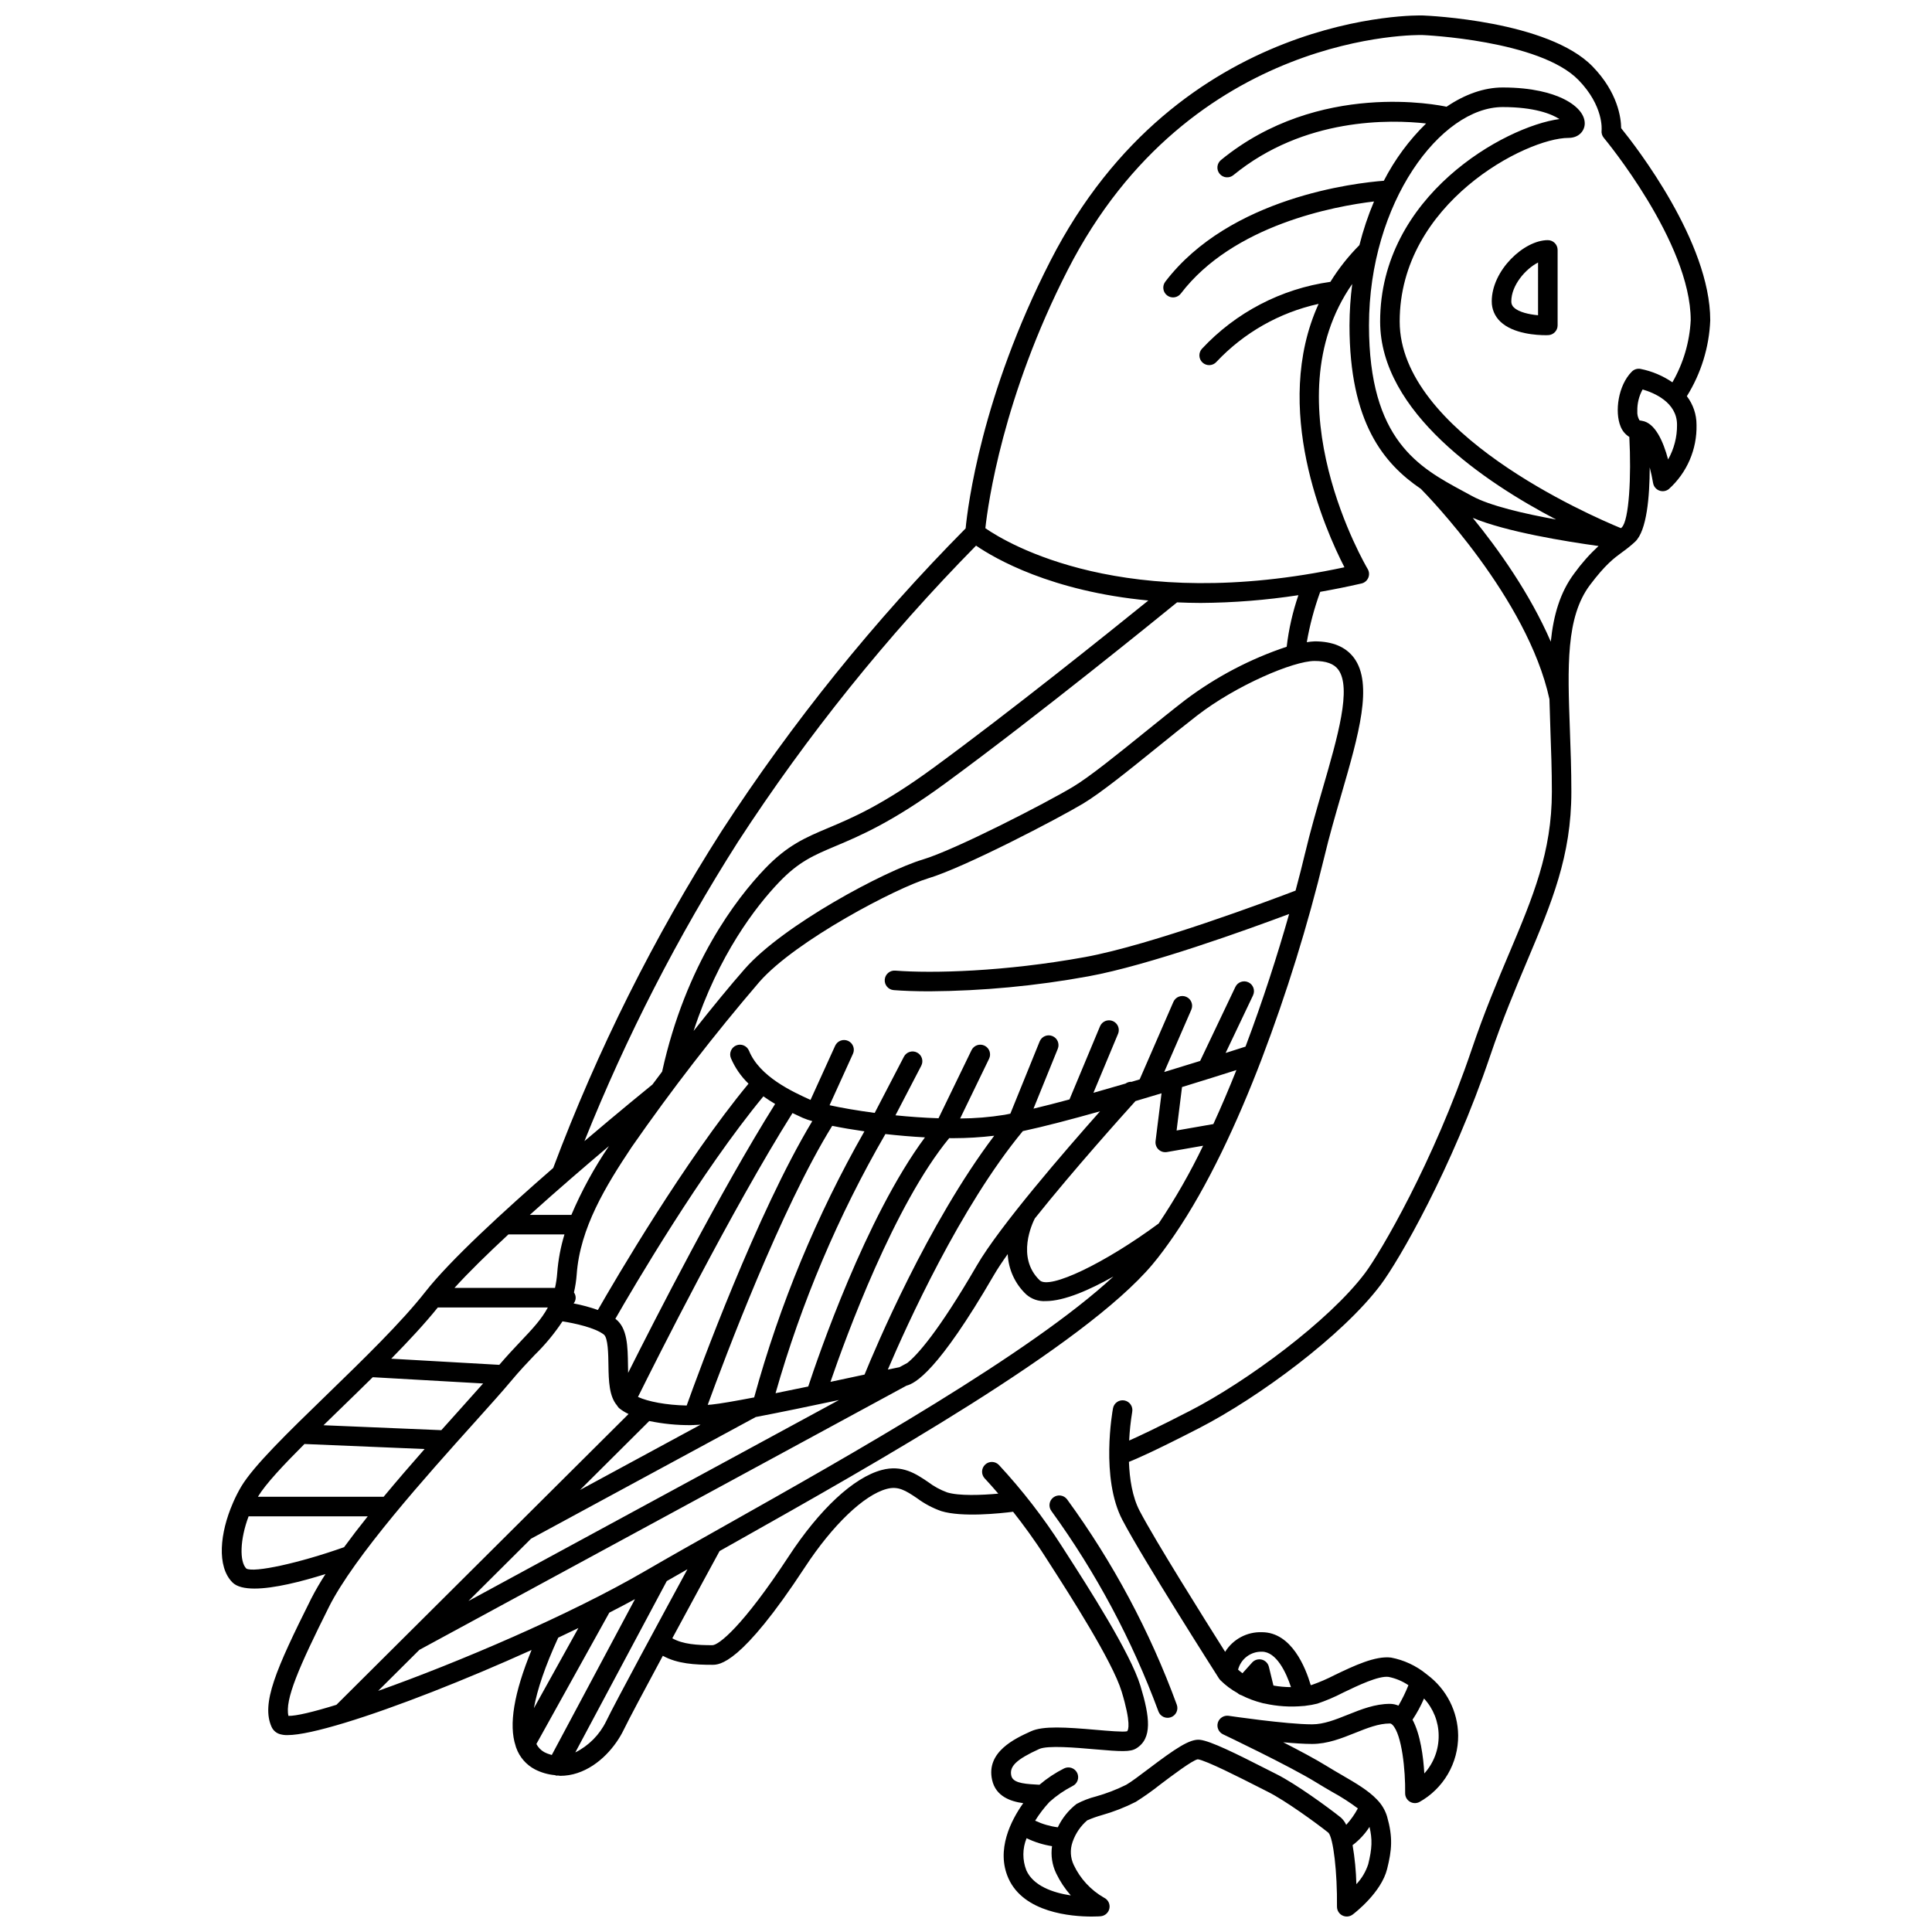 <?xml version="1.0" encoding="UTF-8"?>
<!-- Uploaded to: SVG Repo, www.svgrepo.com, Generator: SVG Repo Mixer Tools -->
<svg width="800px" height="800px" version="1.1" viewBox="144 144 512 512" xmlns="http://www.w3.org/2000/svg">
 <defs>
  <clipPath id="a">
   <path d="m202 148.09h396v503.81h-396z"/>
  </clipPath>
 </defs>
 <g clip-path="url(#a)">
  <path d="m597.23 228.86c0-20.711-19.699-46.066-23.605-50.887-0.027-2.684-0.852-9.441-7.582-16.363-11.738-12.086-43.578-13.457-44.934-13.508-0.707-0.07-64.691-1.527-98.746 65.035-18.281 35.734-21.902 65.098-22.461 70.895-24.23 24.469-45.898 51.348-64.668 80.219-17.945 28.121-32.902 58.039-44.629 89.273-13.055 11.359-27.344 24.477-33.855 32.781-6.371 8.129-16.449 17.91-26.195 27.367-10.34 10.035-19.273 18.707-22.613 24.254-0.801 1.355-1.516 2.762-2.144 4.207-0.039 0.086-0.078 0.172-0.109 0.262-3.391 7.801-4.316 16.734-0.086 20.965 1.156 1.156 3.231 1.625 5.848 1.625 5.152 0 12.383-1.832 18.809-3.848v0.004c-1.371 2.102-2.633 4.269-3.781 6.5-9.457 18.914-13.305 27.852-10.492 34.043 0.438 0.934 1.258 1.625 2.25 1.898 0.637 0.176 1.293 0.258 1.949 0.238 3.141 0 8.551-1.238 15.25-3.273 13.328-4.051 31.957-11.383 49.434-19.285-4.691 11.457-6.07 19.844-4.231 25.383l0.004-0.004c0.035 0.195 0.09 0.383 0.172 0.566 0.875 2.453 2.641 4.484 4.949 5.695 1.641 0.84 3.43 1.359 5.269 1.527 0.188 0.07 0.383 0.117 0.578 0.145 0.066 0 0.121-0.047 0.184-0.051 0.234 0.012 0.465 0.09 0.703 0.09 1.535-0.004 3.059-0.254 4.512-0.738 5.93-1.957 10.234-7.207 12.289-11.473 1.246-2.59 5.59-10.742 10.359-19.602 3.856 2.137 8.543 2.387 13.109 2.387 1.879 0 7.594 0 24.539-25.848 7.336-11.191 15.645-19.148 21.68-20.762 3.019-0.805 4.926 0.355 8.047 2.469 1.957 1.457 4.125 2.609 6.426 3.414 5.488 1.684 15.637 0.602 19.02 0.168 2.621 3.32 5.629 7.391 8.531 11.934l1.277 1.988c4.949 7.695 16.535 25.723 18.961 33.723 2.531 8.344 1.797 10.266 1.434 10.531-0.965 0.246-5.137-0.113-8.184-0.379-8.078-0.699-14.051-1.09-17.266 0.375-4.191 1.906-11.992 5.449-10.305 12.926 0.984 4.375 4.949 5.68 8.242 6.129-3.25 4.57-7.273 12.391-3.926 19.918 4.062 9.133 16.723 10.129 22.051 10.129 1.336 0 2.211-0.062 2.371-0.074v-0.004c1.172-0.094 2.137-0.961 2.348-2.117 0.211-1.156-0.383-2.309-1.445-2.809-3.496-2-6.293-5.023-8.012-8.668-0.898-1.887-1.02-4.055-0.332-6.031 0.023-0.047 0.027-0.102 0.047-0.148 0.77-2.188 2.098-4.137 3.856-5.648 1.262-0.547 2.555-1.008 3.879-1.379 3.109-0.879 6.129-2.059 9.008-3.527 2.234-1.414 4.391-2.941 6.457-4.582 2.992-2.262 8.559-6.469 9.953-6.684 2.106 0.234 11.691 5.117 15.785 7.199l2.769 1.402c4.637 2.316 12.91 8.336 16.07 10.855 1.305 1.398 2.367 10.547 2.266 19.582l0.004 0.008c-0.012 0.988 0.543 1.895 1.426 2.34 0.883 0.445 1.941 0.348 2.731-0.25 0.773-0.586 7.59-5.906 9.125-12.066 1.254-5.016 1.57-8.383-0.02-13.953v0.004c-0.512-1.676-1.426-3.203-2.66-4.445-0.016-0.016-0.027-0.031-0.043-0.051-2.262-2.371-5.551-4.301-9.172-6.402-1.363-0.793-2.793-1.621-4.25-2.523-2.805-1.734-7.121-4.035-11.395-6.219 2.836 0.266 5.559 0.449 7.644 0.449 4.098 0 7.809-1.484 11.398-2.922 3.215-1.285 6.254-2.504 9.23-2.504 0.109 0 0.332 0 0.711 0.383 2.465 2.504 3.438 12.086 3.336 18.09v-0.004c-0.016 0.906 0.445 1.754 1.211 2.234 0.766 0.484 1.73 0.531 2.539 0.125 3.144-1.746 5.762-4.305 7.574-7.414 1.812-3.106 2.75-6.644 2.723-10.242-0.066-6.348-3.098-12.301-8.195-16.086-0.09-0.086-0.191-0.168-0.293-0.238-2.691-2.176-5.875-3.656-9.273-4.309-4.188-0.531-9.91 2.199-14.945 4.617-1.953 1.012-3.973 1.887-6.047 2.617-0.09 0.023-0.223 0.043-0.316 0.066-1.348-4.594-5.066-14.027-12.945-14.027-3.941-0.133-7.656 1.852-9.738 5.203-5.652-8.941-18.488-29.395-22.648-37.332-1.957-3.731-2.68-8.531-2.848-13.012 1.852-0.723 6.762-2.848 18.582-8.93 15.715-8.082 38.023-24.508 48.152-38.016 4.832-6.445 18.848-30.68 29.016-60.715 3.246-9.59 6.703-17.789 9.75-25.023 6.562-15.566 11.746-27.863 11.746-44.887 0-5.785-0.199-11.305-0.391-16.523-0.605-16.621-1.082-29.754 5.32-38.277 4.106-5.453 6.383-7.125 8.586-8.738v0.004c1.191-0.844 2.328-1.762 3.394-2.754 3.109-2.945 3.84-12.031 3.859-19.688 0.348 1.336 0.656 2.742 0.891 4.148h0.004c0.148 0.902 0.766 1.656 1.621 1.988 0.852 0.328 1.816 0.184 2.535-0.379 4.824-4.332 7.508-10.559 7.352-17.039 0.008-2.742-0.895-5.41-2.562-7.586 3.777-6.059 5.914-12.996 6.199-20.133zm-170.25-13.363c32.512-63.543 93.332-62.234 93.938-62.215 0.312 0.012 31.117 1.34 41.414 11.941 6.672 6.871 6.129 13.098 6.106 13.336v-0.004c-0.086 0.711 0.129 1.426 0.59 1.977 0.23 0.277 23.027 27.695 23.027 48.316-0.289 5.797-1.953 11.441-4.852 16.469-2.551-1.746-5.43-2.957-8.465-3.555-0.832-0.148-1.688 0.117-2.285 0.719-3.644 3.641-4.582 10.676-2.984 14.531h-0.004c0.449 1.156 1.262 2.133 2.32 2.781 0.562 10.445-0.059 22.145-2.008 23.988-0.074 0.07-0.141 0.117-0.215 0.188-8.473-3.484-58.633-25.375-58.633-54.77 0-31.398 33.59-48.652 44.723-48.652 2.832 0 4.32-1.934 4.32-3.844 0-2.461-2.184-4.894-5.988-6.672-2.781-1.297-7.773-2.848-15.762-2.848-4.945 0-10.035 1.824-14.875 5.106-1.75-0.387-33.871-7.094-59.773 14.113l-0.004 0.004c-1.105 0.906-1.27 2.539-0.363 3.644 0.906 1.109 2.539 1.27 3.648 0.363 18.766-15.363 41.699-14.742 51.074-13.691-4.523 4.426-8.305 9.551-11.199 15.18-7.356 0.562-40.785 4.309-57.918 26.754-0.418 0.547-0.602 1.234-0.508 1.918 0.09 0.68 0.449 1.297 0.996 1.715s1.234 0.602 1.918 0.508c0.68-0.094 1.297-0.453 1.715-1 13.922-18.238 40.77-23.152 51.195-24.406-1.586 3.75-2.879 7.617-3.871 11.566-2.926 2.941-5.508 6.207-7.691 9.734-13.043 1.84-25.059 8.102-34.039 17.738-0.465 0.508-0.707 1.18-0.676 1.863 0.031 0.688 0.332 1.336 0.84 1.797 0.508 0.465 1.18 0.707 1.867 0.676s1.332-0.336 1.793-0.844c7.273-7.742 16.719-13.109 27.094-15.391-12.566 27.578 1.688 59.793 6.844 69.805-58.223 12.449-89.352-6.336-95.16-10.352 0.703-6.484 4.641-34.848 21.852-68.488zm104.8 58.695c-11.711-6.324-24.984-13.492-24.984-43.961 0-32.586 19.043-57.859 35.422-57.859 8.344 0 12.898 1.797 15.043 3.176-14.496 1.965-47.512 20.324-47.512 53.656 0 24.051 27.879 42.668 46.625 52.469-8.398-1.52-17.59-3.637-22.281-6.227zm-41.91 95.863c-0.715 3.019-1.578 6.394-2.535 9.969-6.41 2.449-38.254 14.422-55.852 17.621-21.297 3.867-40.383 4.344-50.234 3.578-1.426-0.113-2.672 0.953-2.785 2.383-0.113 1.426 0.953 2.672 2.379 2.785 2.598 0.203 5.805 0.32 9.508 0.32h0.004c14.105-0.102 28.18-1.43 42.059-3.969 15.98-2.906 42.414-12.48 53.219-16.527-3.031 10.68-6.938 22.898-11.562 35.148-1.074 0.348-2.883 0.926-5.273 1.684l7.269-15.27-0.004-0.004c0.613-1.293 0.066-2.84-1.227-3.453s-2.84-0.066-3.453 1.227l-9.34 19.617c-2.894 0.902-6.102 1.891-9.52 2.93l7.188-16.512h-0.004c0.57-1.312-0.027-2.84-1.34-3.41-1.312-0.574-2.84 0.027-3.41 1.34l-8.938 20.539c-0.715 0.211-1.414 0.422-2.137 0.637-0.574-0.031-1.141 0.133-1.609 0.469-2.836 0.832-5.691 1.656-8.508 2.449l6.523-15.629 0.004 0.004c0.547-1.32-0.074-2.836-1.395-3.387-1.32-0.551-2.84 0.07-3.391 1.395l-8.086 19.375c-3.387 0.914-6.613 1.746-9.539 2.441l6.441-15.863c0.535-1.328-0.102-2.84-1.43-3.375-1.324-0.539-2.836 0.102-3.375 1.426l-7.769 19.145c-0.531 0.102-1.117 0.23-1.605 0.316v-0.004c-3.871 0.625-7.781 0.945-11.699 0.961l7.672-15.836c0.625-1.289 0.086-2.836-1.199-3.461-1.289-0.625-2.836-0.09-3.461 1.199l-8.742 18.039c-3.848-0.125-7.711-0.402-11.41-0.781l6.84-13.145v-0.004c0.652-1.27 0.16-2.828-1.109-3.484-1.266-0.66-2.824-0.168-3.488 1.094l-7.746 14.898c-4.707-0.621-8.863-1.355-11.961-2.035l6.195-13.621v0.004c0.285-0.625 0.312-1.336 0.07-1.98s-0.727-1.168-1.352-1.453c-0.629-0.281-1.34-0.309-1.984-0.066-0.645 0.242-1.164 0.73-1.449 1.355l-6.527 14.352-0.027-0.012c-4.703-2.137-13.461-6.117-16.27-13.012l-0.004 0.004c-0.258-0.637-0.758-1.145-1.395-1.41-0.633-0.27-1.348-0.273-1.984-0.012-0.633 0.258-1.141 0.762-1.406 1.395-0.27 0.633-0.27 1.348-0.012 1.984 1.09 2.543 2.676 4.84 4.668 6.762-16.891 20.422-35.254 51.824-39.922 59.973h-0.004c-2.094-0.738-4.242-1.32-6.426-1.734 0.695-0.832 0.73-2.031 0.09-2.906 0.363-1.574 0.609-3.176 0.727-4.789 0.879-12.289 7.68-23.406 14.57-33.742 10.547-15.164 21.852-29.785 33.875-43.809 9.664-10.984 36.355-24.902 44.699-27.406 9.734-2.918 34.609-15.945 41.039-19.801 4.695-2.82 11.914-8.652 19.559-14.832 3.68-2.973 7.359-5.949 10.684-8.52 10.359-8.008 25.508-14.457 31.137-14.457 3.055 0 5.094 0.742 6.238 2.262 3.644 4.852-0.133 17.863-4.133 31.641-1.602 5.523-3.262 11.238-4.625 16.992zm-174.66 190.14c-20.223 11.797-49.969 24.43-70.996 31.902l10.914-10.863 129.08-70.012c2.34-0.613 8.324-3.715 23.172-29.289 0.938-1.617 2.203-3.519 3.676-5.586v-0.004c0.184 4.07 1.945 7.91 4.91 10.699 1.418 1.242 3.266 1.875 5.144 1.762 4.953 0 11.684-2.981 17.957-6.519-22.004 20.41-69.695 47.297-102.41 65.719-8.188 4.609-15.527 8.746-21.445 12.191zm-4.789-54.465c-0.066-4.789-0.133-9.742-3.223-12.145-0.039-0.031-0.09-0.055-0.129-0.082 4.773-8.324 22.746-39.004 39.238-58.961 1.027 0.73 2.066 1.402 3.106 2.012-14.535 23.176-32.008 57.398-38.953 71.266-0.02-0.75-0.031-1.473-0.039-2.09zm78.699-60.316c-15.703 21.168-28.398 58.32-30.93 66.023-2.902 0.605-5.832 1.207-8.656 1.773h-0.004c6.828-24.004 16.605-47.074 29.109-68.676 3.367 0.379 6.902 0.688 10.48 0.879zm7.547 0.215c3.613-0.008 7.223-0.223 10.809-0.648-17.637 23.324-31.574 56.449-34.363 63.297-2.637 0.562-5.731 1.227-9.031 1.926 4.137-12.043 16.906-46.914 31.465-64.586 0.375 0 0.75 0.012 1.121 0.012zm38.855-7.125c-9.41 10.598-26.637 30.504-32.629 40.824-10.312 17.762-15.855 23.797-18.43 25.855l-2.09 1.133c-0.664 0.129-1.684 0.34-3.09 0.637 4.965-11.648 19.23-43.219 35.777-63.199 5.68-1.215 12.926-3.125 20.461-5.25zm-91.66 75.824c-4.949 0.949-9.102 1.676-11.348 1.902-0.324 0.031-0.641 0.039-0.961 0.066 4.438-12.184 19.406-52.008 32.988-73.938 2.469 0.504 5.375 1.004 8.535 1.461v-0.004c-12.645 22.191-22.461 45.879-29.215 70.512zm15.398-73.219c-14.68 24.363-30.078 66.41-33.285 75.367-5.465-0.117-10.211-1.039-12.906-2.273 4.695-9.473 24.754-49.488 40.945-75.23 1 0.477 1.953 0.922 2.789 1.301v-0.004c0.797 0.336 1.621 0.617 2.457 0.84zm-32.133 80.566c0.188 0 0.359-0.023 0.547-0.027 0.043 0 0.086 0.023 0.125 0.023 0.039 0 0.066-0.031 0.105-0.031 0.598-0.008 1.164-0.062 1.754-0.086l-31.953 17.301 18.355-18.273c3.637 0.754 7.348 1.121 11.066 1.094zm-42.402 30.098 59.555-32.246c6.664-1.27 14.816-2.969 22.066-4.508l-98.207 53.27zm166.31-83.516c-14.238 10.508-28.871 17.535-31.488 15.047-6.34-6.074-1.902-15.254-1.309-16.406 10.324-12.945 23.555-27.656 26.672-31.102 2.348-0.691 4.648-1.379 6.902-2.062l-1.586 12.695h0.004c-0.102 0.812 0.191 1.629 0.785 2.195s1.422 0.82 2.231 0.68l9.59-1.676v-0.004c-3.434 7.152-7.379 14.047-11.797 20.633zm14.508-26.367-9.738 1.703 1.438-11.512c5.785-1.773 10.879-3.379 14.414-4.504-1.934 4.852-3.969 9.645-6.109 14.312zm-189.23 63.805-28.637-1.625c4.656-4.734 8.922-9.328 12.348-13.578h29.16c-1.664 3.102-4.086 5.695-7.227 8.996-1.727 1.82-3.637 3.871-5.644 6.207zm29.066-57.98c-3.906 5.742-7.246 11.855-9.965 18.25h-11.016c7.195-6.484 14.684-12.93 20.98-18.25zm152.71-118.2c-3.356 2.59-7.062 5.59-10.777 8.586-7.172 5.797-14.582 11.789-18.969 14.418-7.09 4.25-31.117 16.66-39.859 19.281-10.062 3.019-36.871 17.32-47.102 28.949-3.781 4.297-8.625 10.199-13.574 16.469 6.594-20.223 16.602-33.09 22.617-39.387 5.254-5.496 9.16-7.144 15.074-9.637 6.301-2.652 14.93-6.289 28.895-16.516 24.531-17.961 56.922-44.281 61.539-48.043 2.043 0.086 4.113 0.152 6.269 0.152h0.004c8.664-0.055 17.316-0.742 25.883-2.055-1.523 4.43-2.562 9.008-3.106 13.66-9.668 3.223-18.75 7.992-26.891 14.121zm-118.49 37.535c18.344-28.199 39.469-54.48 63.062-78.453 4.992 3.422 19.918 12.105 45.66 14.543-10.613 8.586-36.531 29.379-56.992 44.359-13.477 9.867-21.441 13.223-27.844 15.918-6.039 2.547-10.812 4.555-16.809 10.832-7.504 7.848-20.945 25.25-27.211 53.742-0.879 1.16-1.715 2.277-2.559 3.41-1.277 1.035-8.656 7.035-18.027 15.008 11.082-27.66 24.715-54.227 40.719-79.359zm-60.867 104.09h14.852v-0.004c-1.012 3.324-1.656 6.75-1.918 10.215-0.098 1.328-0.297 2.652-0.586 3.953h-26.641c3.773-4.156 8.781-9.055 14.293-14.168zm-44.559 46.242c2.875-2.789 5.769-5.606 8.605-8.406l29.25 1.66c-1.766 2-3.805 4.273-6.094 6.82-1.57 1.75-3.246 3.613-4.981 5.555l-31.223-1.309c1.457-1.422 2.938-2.863 4.441-4.32zm-9.488 9.293 31.836 1.332c-3.582 4.062-7.262 8.332-10.855 12.652h-33.312c0.016-0.023 0.023-0.051 0.039-0.074 1.969-3.269 6.609-8.234 12.293-13.91zm-15.41 33.012c-1.84-1.84-1.703-7.715 0.605-13.844h31.574c-2.219 2.773-4.324 5.508-6.277 8.18-11.883 4.215-23.91 6.836-25.902 5.664zm21.844 10.262c6.766-13.531 25.965-34.895 38.672-49.035 4.043-4.5 7.449-8.293 9.633-10.914 2.258-2.711 4.375-4.934 6.289-6.949v0.004c2.758-2.691 5.223-5.668 7.348-8.883 3.184 0.5 8.602 1.66 10.961 3.496 1.121 0.871 1.18 5.238 1.219 8.125 0.059 4.266 0.207 8.238 2.262 10.652 0.109 0.195 0.242 0.379 0.395 0.539 0.039 0.039 0.055 0.098 0.098 0.133 0.785 0.645 1.652 1.188 2.574 1.609l-77.418 77.066c-6.09 1.883-10.664 2.981-12.715 2.934-1.004-4.246 2.758-12.922 10.688-28.777zm66.16 5.492-11.793 21.242c0.867-4.918 2.996-11.176 6.441-18.68 1.824-0.855 3.594-1.707 5.356-2.562zm-11.133 30.73 19.32-34.797c2.363-1.211 4.656-2.414 6.809-3.586l-22.051 41.305c-0.707-0.188-1.391-0.449-2.039-0.785-0.871-0.5-1.582-1.242-2.039-2.137zm18.492-6.023c-1.742 3.578-4.617 6.484-8.18 8.262l24.238-45.406c1.734-1 3.555-2.043 5.477-3.137-6.746 12.418-19.195 35.418-21.535 40.281zm111.36 39.512h-0.004c-1.078-2.742-1.059-5.793 0.059-8.516 2.129 1.035 4.402 1.746 6.742 2.109-0.359 2.461 0.027 4.977 1.105 7.219 1.016 2.113 2.32 4.078 3.871 5.836-4.75-0.715-9.945-2.535-11.777-6.648zm90.59-1.621c-0.645 1.973-1.715 3.781-3.141 5.289-0.082-3.465-0.418-6.922-1-10.34 1.766-1.336 3.285-2.977 4.481-4.84 0.777 3.285 0.699 5.719-0.34 9.891zm18.668-34.141c0.055 3.723-1.305 7.328-3.801 10.086-0.258-4.418-1.031-10.359-3.129-14.246v0.004c1.184-1.777 2.203-3.656 3.047-5.617 2.469 2.66 3.856 6.144 3.883 9.773zm-46.832-22.18c3.805 0 6.406 5.438 7.691 9.387-1.559-0.004-3.109-0.145-4.644-0.418l-1.211-4.977v0.004c-0.227-0.938-0.953-1.668-1.883-1.902-0.934-0.234-1.918 0.066-2.562 0.781l-2.547 2.832c-0.406-0.289-0.789-0.617-1.172-0.949l0.004 0.004c0.738-2.871 3.363-4.844 6.324-4.762zm65.488-185.02c-3.086 7.316-6.582 15.609-9.887 25.379-10.164 30.027-24.266 53.949-28.25 59.266-9.555 12.734-31.512 28.867-46.375 36.512-8.895 4.578-13.672 6.809-16.168 7.902l0.004-0.004c0.125-2.547 0.395-5.082 0.809-7.598 0.262-1.406-0.668-2.758-2.074-3.019-1.406-0.262-2.758 0.668-3.019 2.078-0.141 0.75-3.336 18.48 2.496 29.602 5.469 10.43 24.773 40.715 25.594 42 0.031 0.051 0.078 0.094 0.113 0.145 0.02 0.027 0.039 0.051 0.062 0.078l-0.004-0.004c0.047 0.066 0.094 0.125 0.148 0.188 1.363 1.367 2.918 2.535 4.613 3.465 0.008 0.008 0.012 0.02 0.023 0.027v0.004c0.285 0.25 0.625 0.434 0.992 0.539 1.727 0.879 3.547 1.562 5.422 2.035 0.207 0.074 0.426 0.121 0.645 0.141 3.394 0.77 6.891 0.996 10.359 0.668 0.012 0 0.023 0.008 0.039 0.008h-0.004c0.172 0 0.344-0.02 0.512-0.051 0.012-0.004 0.023-0.012 0.035-0.016 1.051-0.113 2.09-0.301 3.109-0.562 2.359-0.801 4.656-1.781 6.867-2.934 3.953-1.898 9.367-4.508 12.039-4.148v0.004c1.871 0.379 3.648 1.125 5.231 2.195-0.746 1.867-1.629 3.676-2.644 5.414-0.711-0.309-1.48-0.469-2.254-0.473-3.977 0-7.625 1.461-11.156 2.875-3.277 1.312-6.375 2.551-9.473 2.551-6.883 0-21.961-2.238-22.113-2.258v-0.004c-1.266-0.176-2.477 0.586-2.863 1.809-0.371 1.227 0.211 2.543 1.367 3.098 0.176 0.082 17.68 8.414 24.633 12.715 1.5 0.93 2.969 1.785 4.375 2.598 2.344 1.281 4.59 2.727 6.727 4.324-0.844 1.574-1.879 3.039-3.082 4.356-0.34-0.734-0.824-1.391-1.422-1.934-3.449-2.758-11.988-8.961-17.027-11.48l-2.738-1.387c-7.941-4.047-14.75-7.422-17.566-7.734-2.656-0.305-6.418 2.234-13.648 7.699-2.359 1.781-4.586 3.465-5.902 4.219-2.566 1.277-5.246 2.312-8.004 3.086-1.805 0.457-3.543 1.129-5.184 2.008-2.106 1.645-3.801 3.758-4.949 6.172-2.082-0.266-4.106-0.859-6-1.754 1.105-1.773 2.375-3.438 3.801-4.969 1.852-1.664 3.906-3.078 6.121-4.215 1.289-0.613 1.84-2.16 1.227-3.453-0.617-1.293-2.164-1.84-3.453-1.227-2.352 1.18-4.551 2.641-6.551 4.344-0.32-0.023-0.645-0.047-1.012-0.062-3.797-0.191-6.07-0.637-6.453-2.34-0.562-2.481 1.375-4.332 7.394-7.07 2.223-1.012 9.715-0.363 14.668 0.07 7.047 0.617 9.461 0.734 11.023-0.215 4.34-2.637 3.652-8.305 1.133-16.602-2.633-8.691-14.066-26.477-19.562-35.023l-1.27-1.98 0.004 0.004c-4.91-7.66-10.488-14.863-16.676-21.535-0.992-1.031-2.633-1.062-3.664-0.07-1.031 0.992-1.062 2.629-0.074 3.664 0.035 0.035 1.445 1.527 3.574 4.012-4.414 0.398-10.402 0.645-13.555-0.332-1.809-0.66-3.508-1.586-5.043-2.75-3.211-2.172-6.848-4.637-12.293-3.184-7.438 1.984-16.43 10.34-24.676 22.926-12.191 18.59-18.547 23.504-20.207 23.504-4.023 0-7.805-0.242-10.613-1.832 5.59-10.359 11.125-20.531 12.531-23.117 1.48-0.832 2.961-1.668 4.504-2.535 36.641-20.633 92.008-51.816 110.19-73.398 1.93-2.293 3.809-4.867 5.66-7.555 0.086-0.109 0.164-0.223 0.234-0.34 8.773-12.844 16.602-29.652 23.078-46.59 0.016-0.027 0.02-0.059 0.031-0.086v-0.004c6.617-17.402 12.137-35.203 16.527-53.297 1.336-5.629 2.977-11.277 4.562-16.742 4.559-15.711 8.496-29.273 3.301-36.195-2.16-2.875-5.652-4.336-10.383-4.336v0.004c-0.699 0.031-1.398 0.102-2.09 0.219 0.785-4.547 1.977-9.012 3.559-13.348 3.547-0.629 7.172-1.344 10.93-2.211v0.004c0.809-0.188 1.48-0.75 1.805-1.516 0.324-0.762 0.262-1.637-0.168-2.348-0.285-0.473-25.996-44.062-4.086-75.512-0.469 3.637-0.707 7.293-0.723 10.957 0 25.824 9.102 36.672 18.918 43.344 1.676 1.695 28.258 28.949 34.07 55.727 0.062 2.648 0.148 5.359 0.254 8.199 0.188 5.16 0.387 10.613 0.387 16.336 0 15.98-5.004 27.852-11.34 42.879zm17.312-100.78c-3.793 5.043-5.535 11.102-6.254 18.129-5.57-12.844-13.996-24.621-20.676-32.805 8.902 3.711 24.719 6.269 33.34 7.457v-0.004c-2.371 2.184-4.519 4.606-6.41 7.219zm24.84-30.148c-1.289-4.824-3.457-9.703-6.898-10.242l-0.004-0.004c-0.102-0.023-0.203-0.043-0.309-0.055-0.102-0.008-0.195-0.051-0.301-0.051h-0.008c-0.02-0.004-0.035-0.008-0.055-0.008l-0.004-0.004c-0.441-0.734-0.645-1.586-0.582-2.445-0.051-2.004 0.43-3.992 1.402-5.75 2.922 0.848 9.121 3.356 9.121 9.355 0.035 3.223-0.781 6.394-2.363 9.199z"/>
 </g>
 <path d="m554.19 207.64c-6.352 0-14.863 8.023-14.863 16.227h0.004c-0.02 2.027 0.805 3.969 2.277 5.359 3.43 3.305 9.809 3.602 11.996 3.602 0.332 0 0.562-0.008 0.68-0.012h0.004c1.391-0.051 2.496-1.195 2.496-2.586v-19.996c0-0.688-0.273-1.348-0.758-1.832-0.488-0.488-1.148-0.762-1.836-0.762zm-2.59 19.906c-2.285-0.211-5.09-0.793-6.394-2.055v0.004c-0.461-0.414-0.715-1.012-0.695-1.629 0-4.273 3.781-8.602 7.09-10.297z"/>
 <path d="m423.14 540.84c-1.137 0.871-1.352 2.496-0.48 3.633 11.816 16.312 21.348 34.164 28.332 53.059 0.484 1.344 1.965 2.039 3.309 1.555 1.344-0.48 2.047-1.961 1.566-3.305-7.113-19.422-16.91-37.75-29.094-54.461-0.875-1.133-2.496-1.348-3.633-0.48z"/>
</svg>